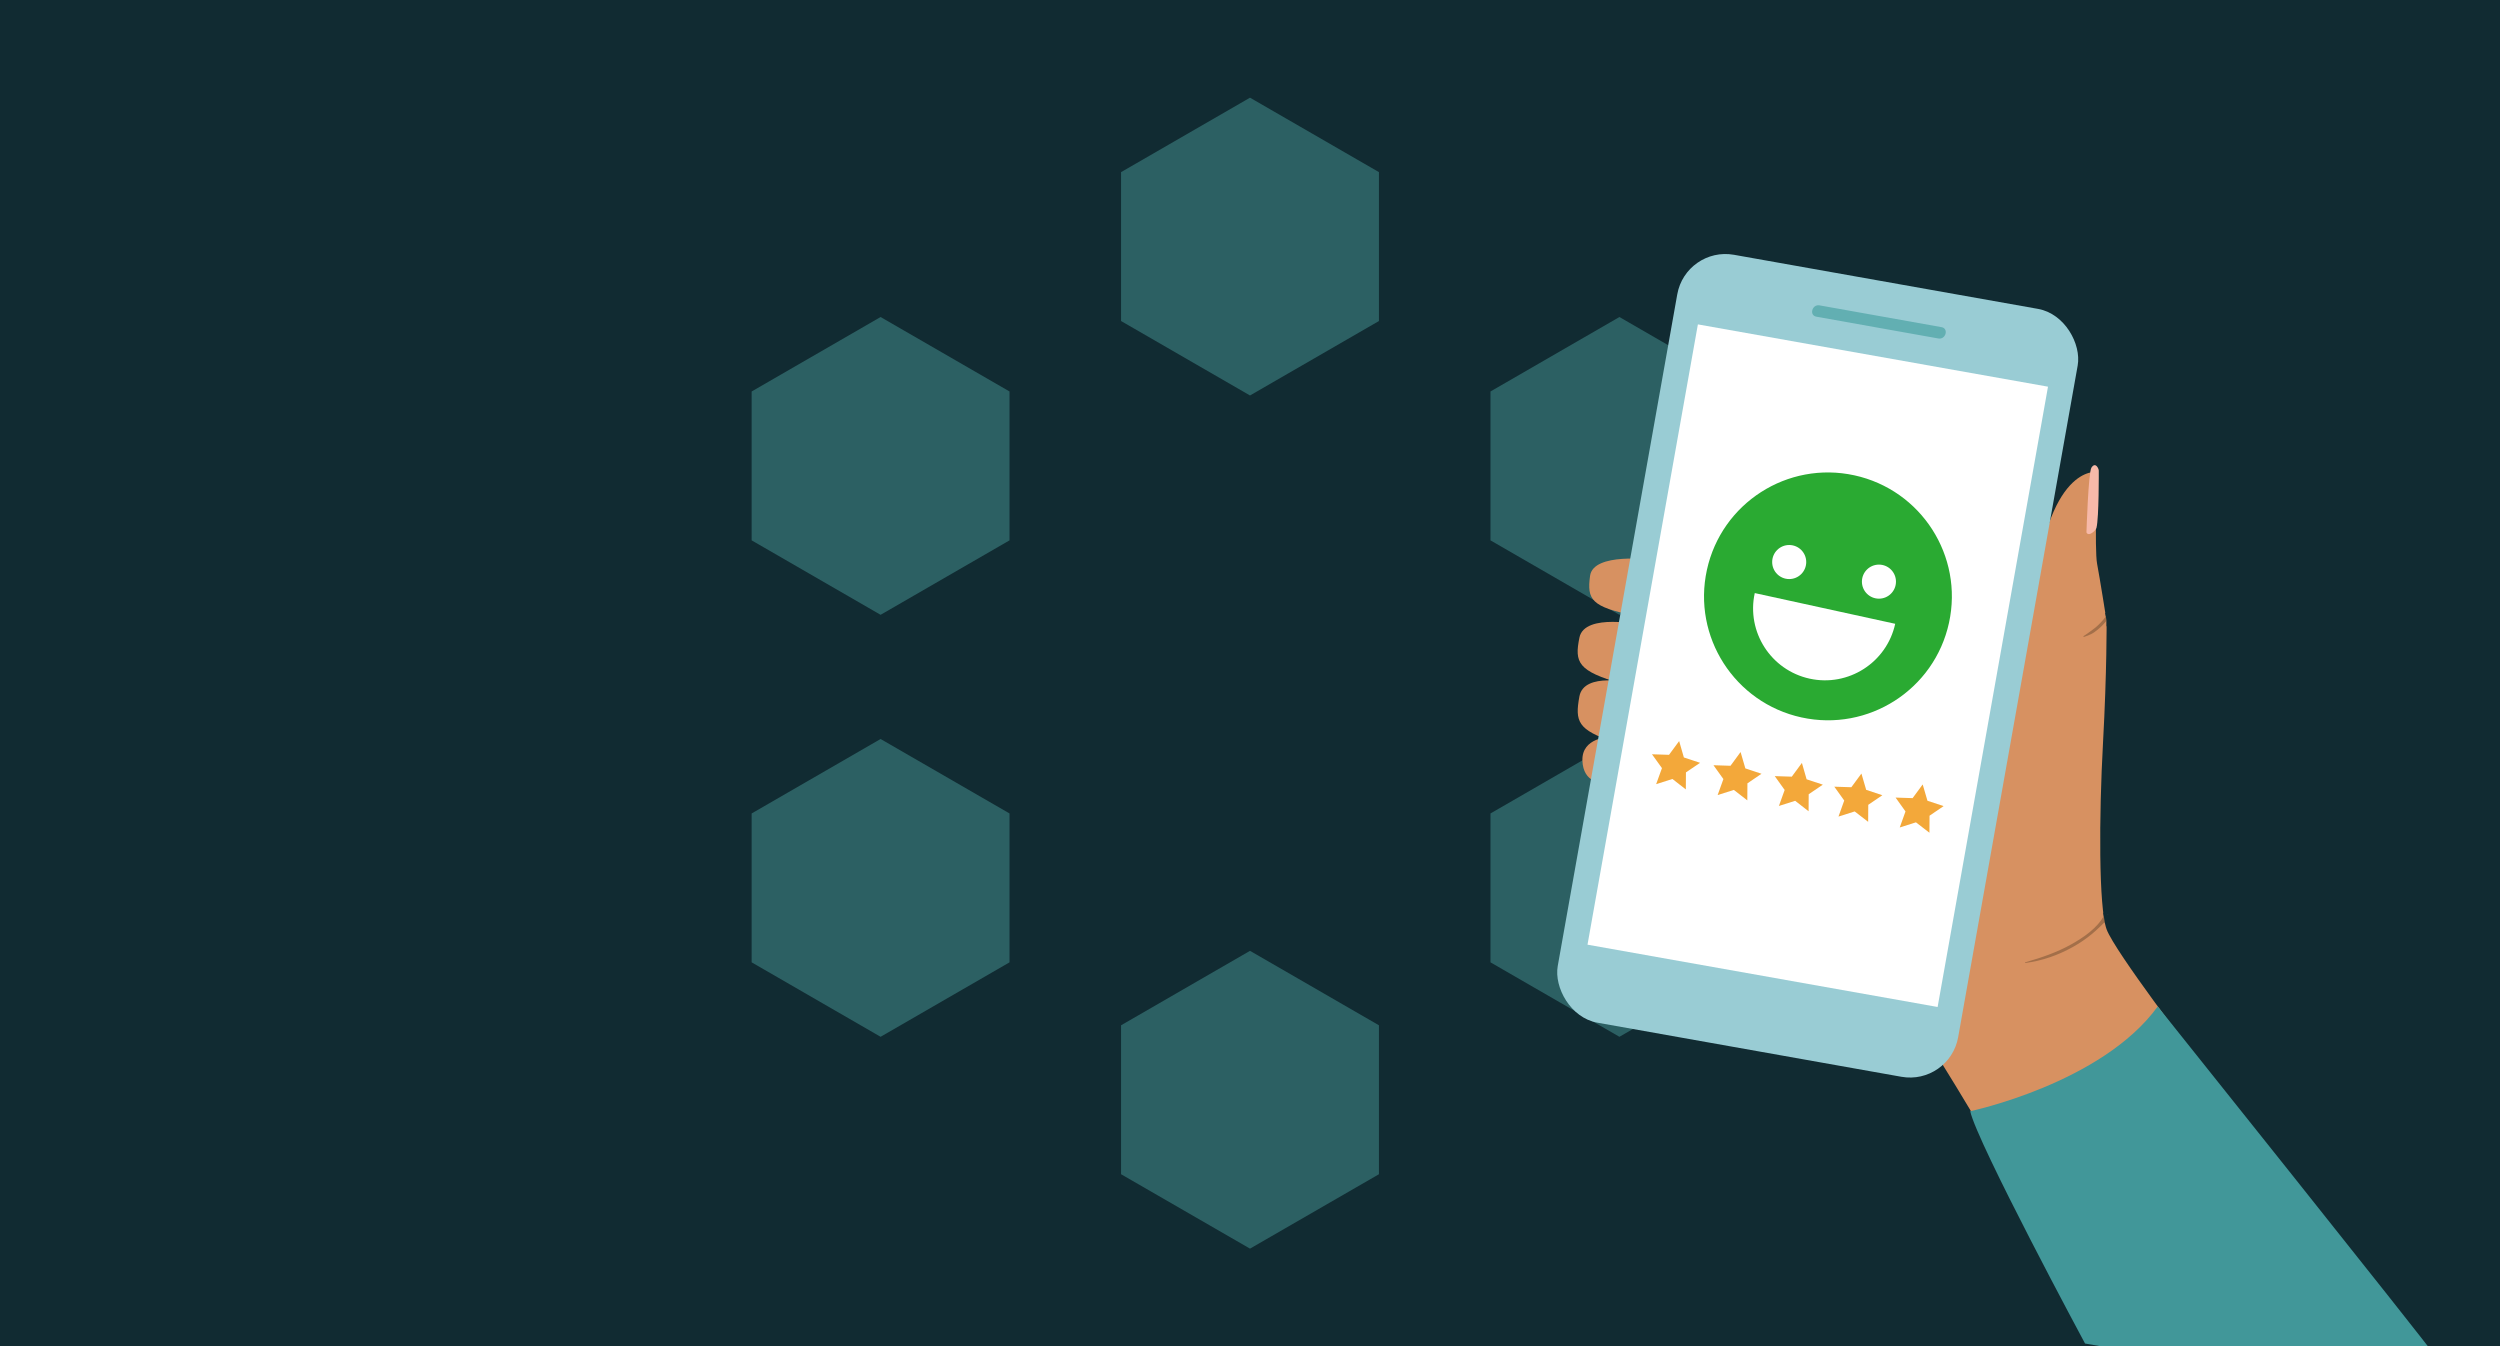 <?xml version="1.0" encoding="UTF-8"?><svg id="Hörngräs" xmlns="http://www.w3.org/2000/svg" viewBox="0 0 456.6 245.9"><defs><style>.cls-1{fill:#f7b9a9;}.cls-2{fill:#f3a83a;}.cls-3{fill:#fff;}.cls-4{fill:#d79161;}.cls-5{fill:#112b32;}.cls-6{fill:#419799;}.cls-7{fill:#a36f49;}.cls-8{fill:#99ccd4;}.cls-9{fill:#62afb2;}.cls-10{fill:#639597;}.cls-11{fill:#2aaa32;}.cls-12{fill:#2c6063;}</style></defs><rect class="cls-5" x="-1.02" y="-.93" width="458.77" height="247.03"/><g><polygon class="cls-12" points="251.85 58.63 251.85 31.44 228.3 17.84 204.75 31.44 204.75 58.63 228.3 72.23 251.85 58.63"/><polygon class="cls-12" points="251.85 214.46 251.85 187.26 228.3 173.66 204.75 187.26 204.75 214.46 228.3 228.05 251.85 214.46"/><polygon class="cls-12" points="319.32 175.76 319.32 148.57 295.77 134.97 272.22 148.57 272.22 175.76 295.77 189.36 319.32 175.76"/><polygon class="cls-12" points="319.32 98.69 319.32 71.5 295.77 57.9 272.22 71.5 272.22 98.69 295.77 112.29 319.32 98.69"/><polygon class="cls-12" points="184.38 175.76 184.38 148.57 160.83 134.97 137.28 148.57 137.28 175.76 160.83 189.36 184.38 175.76"/><polygon class="cls-12" points="184.38 98.69 184.38 71.5 160.83 57.9 137.28 71.5 137.28 98.69 160.83 112.29 184.38 98.69"/></g><path class="cls-4" d="M301.62,102.23s-10.62-1.39-11.21,2.94c-.59,4.33,.2,5.7,8.26,7.28"/><path class="cls-4" d="M299.89,114.15s-10.48-2.29-11.42,2.29c-.94,4.58-.27,6.11,7.65,8.41"/><path class="cls-4" d="M298.06,124.77s-8.76-2.16-9.6,2.43c-.84,4.59-.3,6.11,6.31,8.31"/><path class="cls-4" d="M293.97,134.6s-5.08,.09-4.96,4.29,3.74,4.12,3.74,4.12"/><path class="cls-4" d="M337.25,176.43s10.94,9.91,12.46,10.68,13.99,22.13,13.99,22.13c0,0,24.42,1.78,37.14-16.41,0,0-14.63-19.1-16.09-23.1-1.46-3.99-1.39-20.75-.66-33.99,.73-13.24,.66-22.32,.66-22.32,0,0-1.25-7.91-1.74-10.48s0-16.74,0-16.74c0,0-9.3-1.54-11.69,24.24,0,0-4.69,9.79-4.64,14.91l-21.15-8.43-8.29,59.49Z"/><path class="cls-1" d="M383.32,85.95s.05,8.54-.42,10.46c-.11,.47-1.42,1.7-1.83,.84,0,0,.34-10.97,.91-11.84,.73-1.11,1.31,.12,1.34,.53Z"/><rect class="cls-8" x="294.86" y="50.35" width="74.28" height="142.45" rx="8.93" ry="8.93" transform="translate(26.42 -56.26) rotate(10.09)"/><rect class="cls-3" x="299.53" y="64.02" width="64.95" height="115.07" transform="translate(26.42 -56.26) rotate(10.09)"/><g><line class="cls-10" x1="332.02" y1="56.8" x2="354.32" y2="60.78"/><path class="cls-9" d="M331.74,57.84l19.48,3.48,2.81,.5c1.35,.24,1.93-1.83,.57-2.07l-19.48-3.48-2.81-.5c-1.35-.24-1.93,1.83-.57,2.07h0Z"/></g><path class="cls-7" d="M380.64,116.32c.44-.14,.88-.31,1.29-.51s.79-.49,1.15-.78c.74-.59,1.39-1.27,1.93-2.04,.21-.3-.27-.57-.49-.28-.53,.7-1.14,1.35-1.81,1.91-.33,.27-.69,.51-1.03,.77-.36,.27-.73,.53-1.12,.77-.09,.05-.03,.2,.07,.17h0Z"/><path class="cls-7" d="M369.92,175.88c3.06-.4,5.98-1.42,8.68-2.93,1.22-.68,2.38-1.47,3.46-2.36s2-1.87,3-2.81c.52-.49-.43-1.22-.77-.59-1.22,2.32-3.75,4.02-5.98,5.28-2.63,1.47-5.52,2.46-8.41,3.28-.07,.02-.06,.15,.02,.13h0Z"/><polygon class="cls-5" points="384.13 166.66 384.46 168.72 385.83 167.3 384.13 166.66"/><circle class="cls-11" cx="333.89" cy="108.93" r="22.63" transform="translate(156.14 411.85) rotate(-77.67)"/><circle class="cls-3" cx="326.78" cy="102.65" r="3.11"/><circle class="cls-3" cx="343.17" cy="106.23" r="3.11"/><path class="cls-3" d="M330.51,123.95c7.08,1.55,14.08-2.94,15.63-10.02l-25.65-5.61c-1.55,7.08,2.94,14.08,10.02,15.63Z"/><g><polygon class="cls-2" points="317.9 137.35 318.77 140.34 321.72 141.32 319.15 143.07 319.13 146.18 316.67 144.27 313.71 145.21 314.76 142.29 312.95 139.76 316.06 139.86 317.9 137.35"/><polygon class="cls-2" points="306.68 135.35 307.54 138.34 310.5 139.32 307.92 141.07 307.9 144.18 305.45 142.27 302.48 143.22 303.54 140.29 301.72 137.76 304.83 137.86 306.68 135.35"/><polygon class="cls-2" points="329.1 139.34 329.96 142.33 332.92 143.31 330.34 145.06 330.32 148.17 327.87 146.26 324.9 147.2 325.95 144.28 324.14 141.75 327.25 141.85 329.1 139.34"/><polygon class="cls-2" points="339.97 141.28 340.84 144.26 343.79 145.24 341.22 146.99 341.2 150.1 338.74 148.2 335.78 149.14 336.83 146.21 335.02 143.68 338.13 143.78 339.97 141.28"/><polygon class="cls-2" points="351.16 143.27 352.03 146.25 354.98 147.23 352.41 148.98 352.39 152.09 349.93 150.19 346.97 151.13 348.02 148.2 346.21 145.67 349.32 145.77 351.16 143.27"/></g><path class="cls-6" d="M394.09,183.82s48.53,60.74,50.81,63.99c6.53,9.3-9.5,7.01-9.5,7.01l-54.59-9.44s-19.74-36.71-20.97-42.43c0,0,24.06-5.06,34.25-19.13Z"/><polygon class="cls-5" points="384.5 111.92 384.75 113.43 384.75 114.45 385.8 112.31 384.5 111.92"/></svg>